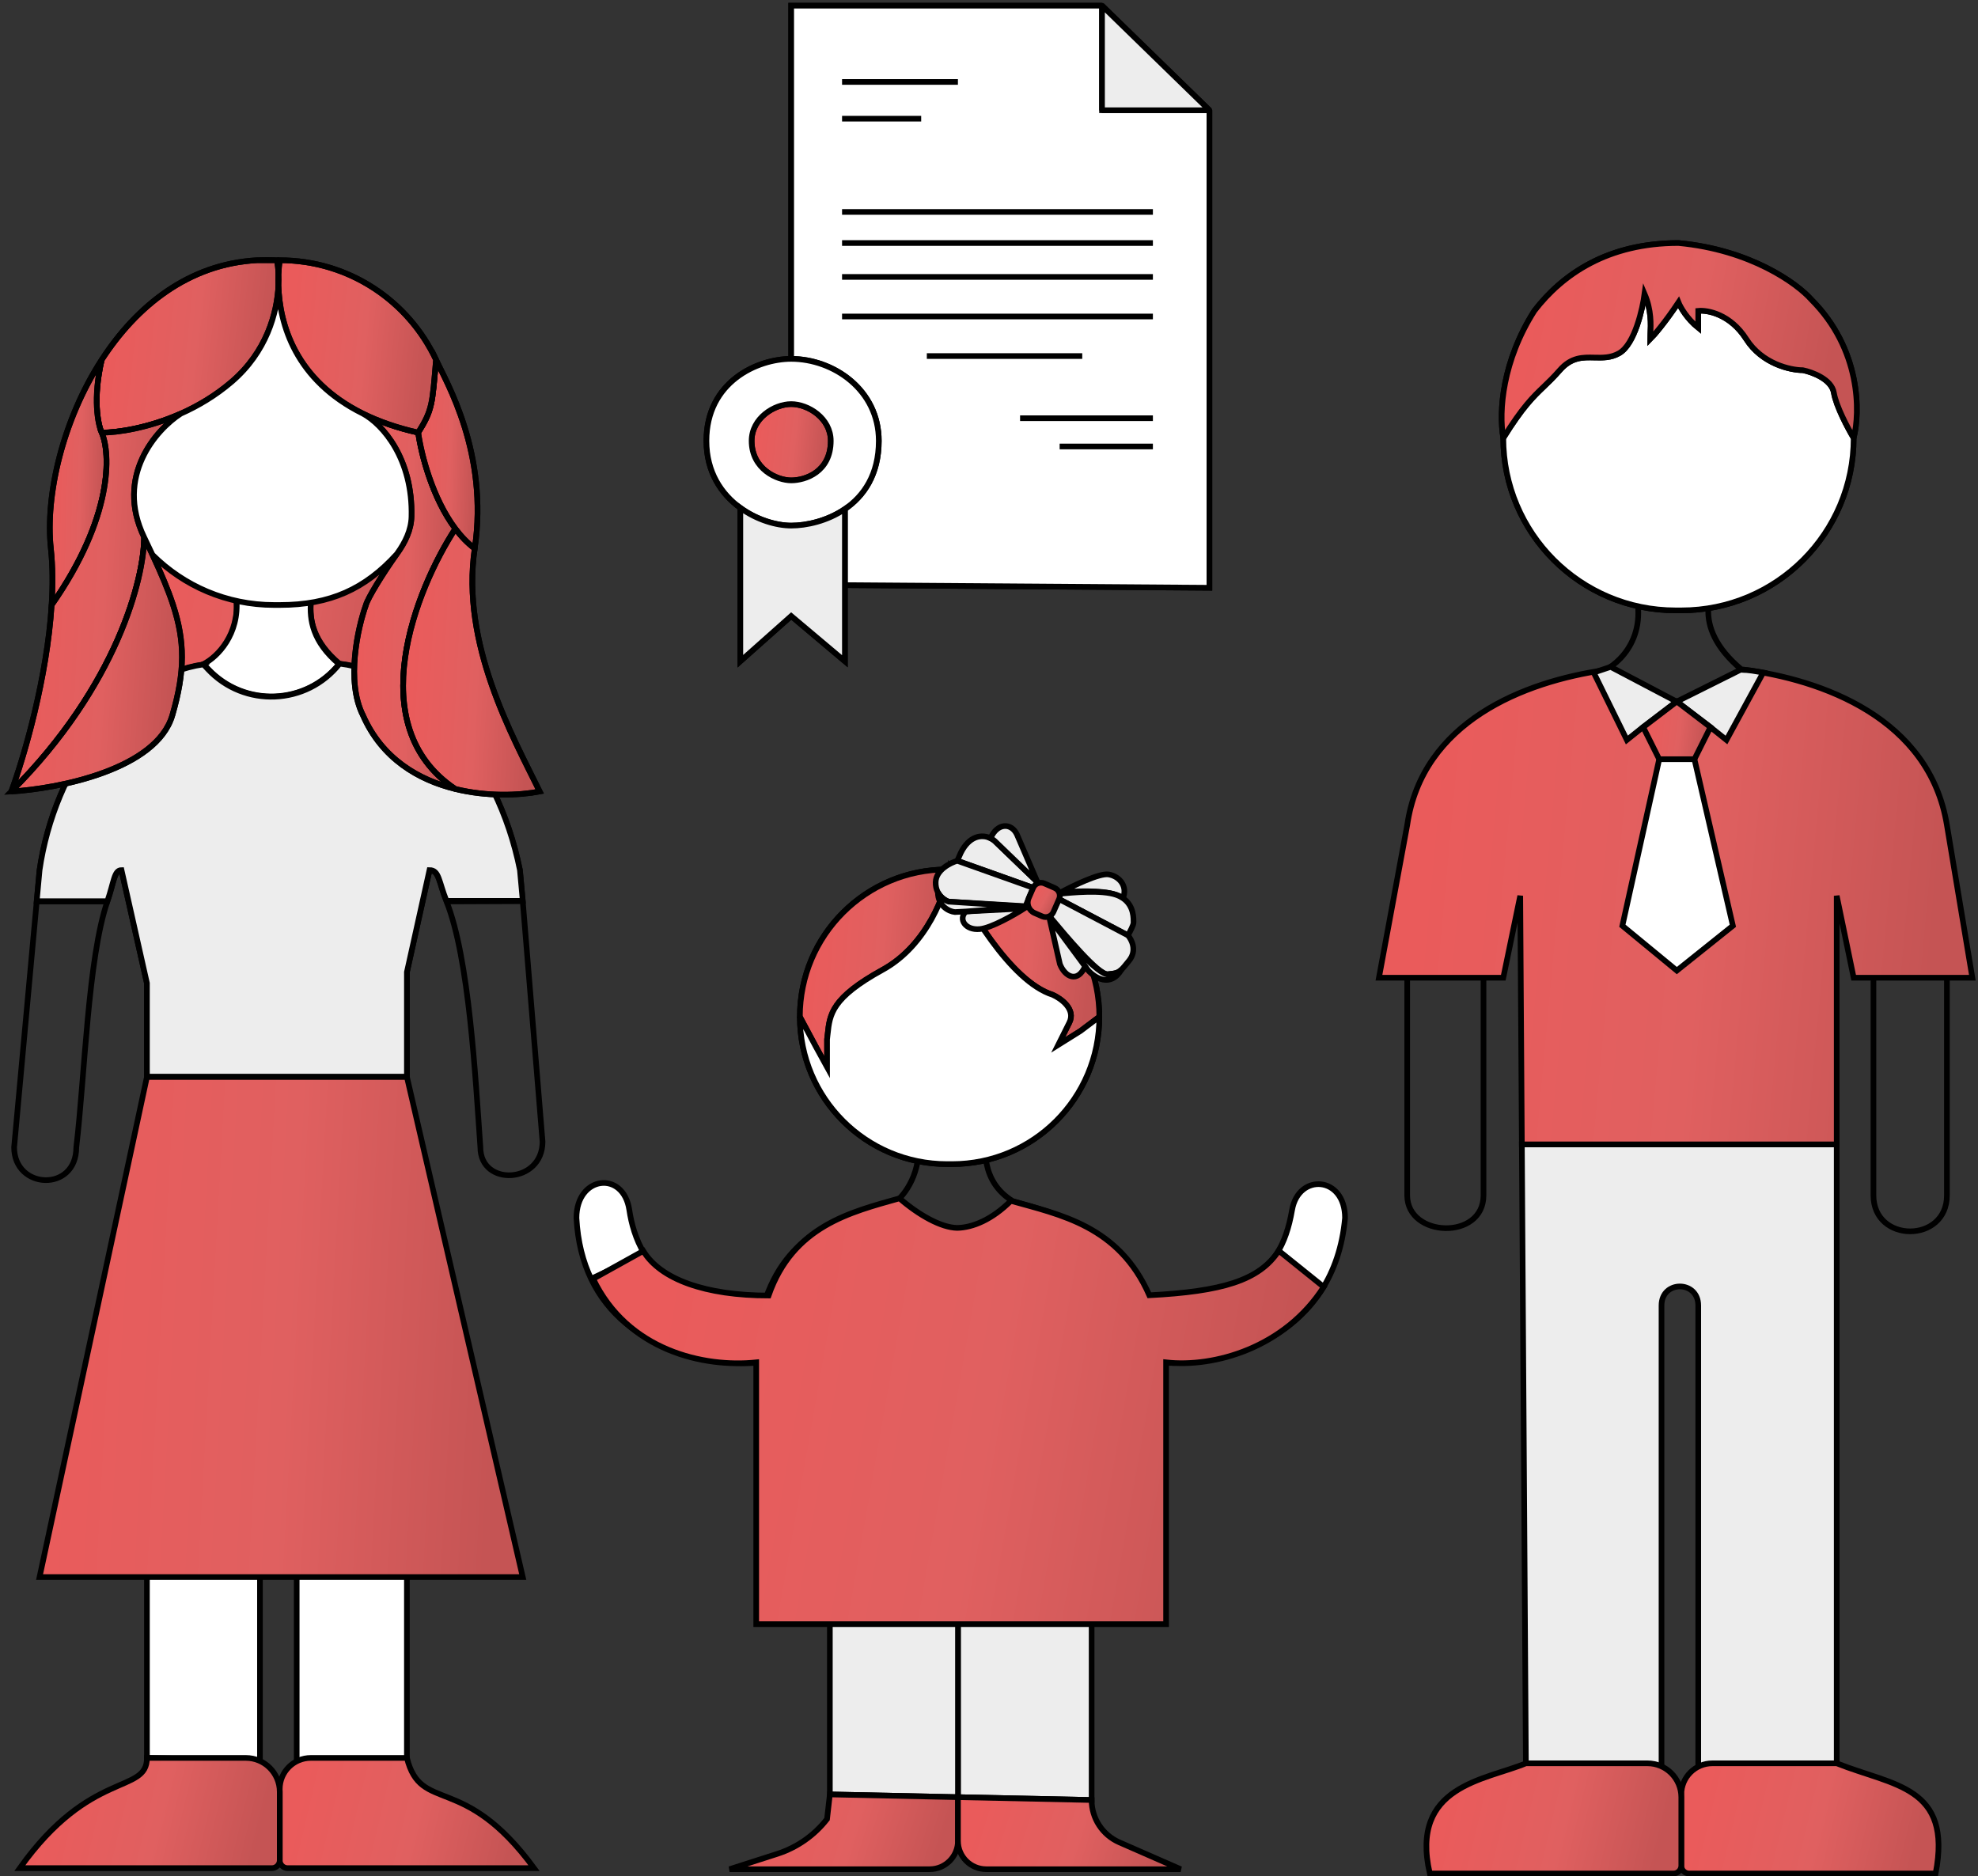 <?xml version="1.0" encoding="UTF-8"?> <svg xmlns="http://www.w3.org/2000/svg" width="350" height="332" viewBox="0 0 350 332" fill="none"><rect x="0" y="0" width="350" height="332" fill="#333333" stroke="none"/> <path d="M140 63.5C134 63.499 125 67.569 125 78C125 83.567 127.671 87.448 131 89.865M140 63.5C147.5 63.501 155.5 69 155.5 78C155.5 83.988 152.835 87.791 149.5 90.069M140 63.5V1H195M195 1V19.5H214M195 1L214 19.5M214 19.5V104L149.5 103.535M149.5 90.069C146.375 92.204 142.661 93 140 93C137.416 93 133.95 92.007 131 89.865M149.5 90.069V103.535M131 89.865V117L140 109L149.5 117V103.535M140 71.5C137 71.5 133 74 133 78C133 83 137.5 85 140 85C142.5 85 147 83.5 147 78C147 74 143 71.5 140 71.5Z" stroke="black"></path> <path d="M140 63.5C147.5 63.501 155.5 69 155.5 78C155.5 83.988 152.835 87.791 149.5 90.069V103.535L214 104V19.5H195V1H140V63.5Z" fill="white"></path> <path d="M140 63.5H139.5V64L140 64L140 63.5ZM149.5 90.069L149.218 89.656L149 89.805V90.069H149.5ZM149.5 103.535H149V104.031L149.496 104.035L149.5 103.535ZM214 104L213.996 104.5L214.5 104.504V104H214ZM214 19.5H214.5C214.5 19.224 214.276 19 214 19V19.5ZM195 19.5H194.5V20H195V19.5ZM195 1H195.5C195.5 0.724 195.276 0.5 195 0.5V1ZM140 1V0.5H139.5V1H140ZM156 78C156 68.651 147.697 63.001 140 63L140 64C147.303 64.001 155 69.349 155 78H156ZM149.782 90.482C153.245 88.117 156 84.164 156 78H155C155 83.813 152.425 87.465 149.218 89.656L149.782 90.482ZM149 90.069V103.535H150V90.069H149ZM214.004 103.5L149.504 103.035L149.496 104.035L213.996 104.5L214.004 103.5ZM213.5 19.5V104H214.5V19.5H213.5ZM195 20H214V19H195V20ZM194.5 1V19.5H195.5V1H194.5ZM140 1.5H195V0.5H140V1.5ZM140.5 63.5V1H139.5V63.5H140.5Z" fill="black"></path> <path d="M195 1V19.5H214L195 1Z" fill="#EDEDED" stroke="black" stroke-linejoin="bevel"></path> <path d="M140 71.5C137 71.5 133 74 133 78C133 83 137.5 85 140 85C142.5 85 147 83.5 147 78C147 74 143 71.5 140 71.5Z" fill="url(#paint0_linear)" stroke="black"></path> <path d="M140 63.5C134 63.499 125 67.569 125 78C125 83.567 127.671 87.448 131 89.865C133.95 92.007 137.416 93 140 93C142.661 93 146.375 92.204 149.5 90.069C152.835 87.791 155.5 83.988 155.5 78C155.5 69 147.5 63.501 140 63.5ZM133 78C133 74 137 71.5 140 71.5C143 71.5 147 74 147 78C147 83.5 142.5 85 140 85C137.5 85 133 83 133 78Z" fill="white" stroke="black"></path> <path d="M149.5 90.07C146.375 92.204 142.661 93 140 93C137.416 93 133.95 92.007 131 89.865V117L140 109L149.5 117V103.535V90.07Z" fill="#EDEDED" stroke="black"></path> <path d="M149 14.5H169.5" stroke="black"></path> <path d="M149 21H163" stroke="black"></path> <path d="M149 37.5H204" stroke="black"></path> <path d="M149 43H204" stroke="black"></path> <path d="M149 49H204" stroke="black"></path> <path d="M149 56H204" stroke="black"></path> <path d="M164 63H191.5M180.5 74H204M187.5 79H204" stroke="black"></path> <rect x="22" y="95" width="55" height="34" fill="url(#paint1_linear)"></rect> <path d="M52.499 311.548H72V278.548H26V311.048L45.999 311.548V278.547C45.999 274.047 52.499 274.047 52.499 278.547V311.548Z" fill="white" stroke="black"></path> <path d="M72 190.548H26L7 279.048H92.5L72 190.548Z" fill="url(#paint2_linear)"></path> <path d="M26 190.548H72V172.048L76 154C77.724 154 77.633 156.099 79 159.5L92.5 159.444L92 154C88 134 74.488 119.259 60.096 117.469V117.469C54.262 124.871 43.203 125.33 36.776 118.437L36 117.605C21.664 119.651 9.659 135.683 7 154L6.495 159.5H19C20.172 156.099 20.182 154 21.5 154L26 174V190.548Z" fill="url(#paint3_linear)"></path> <path d="M36.776 118.437C43.203 125.33 54.262 124.871 60.096 117.469V117.469C55.376 113.505 54.765 109.679 55 106.548C49.5 107.548 43.757 106.934 41.841 106.378C42.363 112.562 38.555 116.313 36 117.605L36.776 118.437Z" fill="url(#paint4_linear)"></path> <path d="M7 154L6.505 153.928L6.503 153.941L6.502 153.954L7 154ZM2.5 203L2.002 202.954L2 202.977V203H2.5ZM13.5 203L13.004 202.94L13 202.97V203H13.5ZM21.5 154L21.988 153.89L21.9 153.5H21.5V154ZM76 154V153.5H75.599L75.512 153.892L76 154ZM85 203H85.5V202.982L85.499 202.964L85 203ZM96 202H96.5V201.979L96.498 201.959L96 202ZM92 154L92.498 153.954L92.496 153.928L92.49 153.902L92 154ZM60.096 117.469L59.775 117.852L59.888 117.947L60.035 117.965L60.096 117.469ZM41.841 106.378L41.981 105.898L41.282 105.695L41.343 106.42L41.841 106.378ZM55 106.548L55.499 106.585C55.51 106.431 55.45 106.28 55.334 106.176C55.219 106.073 55.063 106.028 54.911 106.056L55 106.548ZM7 279.048L6.511 278.943L6.381 279.548H7V279.048ZM92.5 279.048V279.548H93.129L92.987 278.935L92.5 279.048ZM72 172.048L71.512 171.939L71.5 171.993V172.048H72ZM26 174H26.5V173.944L26.488 173.89L26 174ZM6.495 159.5L5.997 159.454L6.495 159.5ZM79 159.5L78.536 159.686L78.536 159.686L79 159.5ZM92.5 159.444L92.998 159.403L92.998 159.399L92.5 159.444ZM2 203C2 207.057 5.004 209.245 7.989 209.312C9.478 209.346 10.984 208.856 12.122 207.795C13.267 206.729 14 205.122 14 203H13C13 204.878 12.358 206.209 11.44 207.064C10.516 207.926 9.272 208.341 8.011 208.313C5.496 208.255 3 206.443 3 203H2ZM26 191.048H72V190.048H26V191.048ZM95.5 202C95.5 205.44 93.004 207.266 90.466 207.439C89.194 207.525 87.948 207.191 87.03 206.46C86.124 205.74 85.5 204.606 85.5 203H84.5C84.5 204.894 85.251 206.323 86.407 207.243C87.552 208.153 89.056 208.537 90.534 208.436C93.496 208.234 96.5 206.06 96.5 202H95.5ZM92.49 153.902C88.465 133.774 74.837 118.799 60.158 116.973L60.035 117.965C74.138 119.72 87.535 134.226 91.51 154.098L92.49 153.902ZM36.936 116.973C36.603 117.016 36.267 117.061 35.929 117.11L36.071 118.1C36.404 118.052 36.735 118.007 37.064 117.965L36.936 116.973ZM35.929 117.11C28.598 118.156 21.907 122.77 16.727 129.393C11.545 136.019 7.846 144.688 6.505 153.928L7.495 154.072C8.812 144.995 12.446 136.49 17.515 130.009C22.587 123.525 29.066 119.1 36.071 118.1L35.929 117.11ZM37.142 118.096L36.366 117.264L35.634 117.946L36.41 118.778L37.142 118.096ZM36.226 118.051C38.915 116.691 42.882 112.771 42.339 106.336L41.343 106.42C41.843 112.353 38.195 115.934 35.774 117.158L36.226 118.051ZM54.501 106.51C54.38 108.125 54.476 109.944 55.224 111.877C55.972 113.81 57.36 115.824 59.775 117.852L60.418 117.086C58.112 115.15 56.835 113.269 56.156 111.516C55.477 109.762 55.385 108.102 55.499 106.585L54.501 106.51ZM41.702 106.858C43.698 107.438 49.52 108.052 55.089 107.04L54.911 106.056C49.48 107.043 43.816 106.431 41.981 105.898L41.702 106.858ZM7 279.548H92.5V278.548H7V279.548ZM25.511 190.443L6.511 278.943L7.489 279.153L26.489 190.653L25.511 190.443ZM71.513 190.661L92.013 279.161L92.987 278.935L72.487 190.435L71.513 190.661ZM75.512 153.892L71.512 171.939L72.488 172.156L76.488 154.108L75.512 153.892ZM71.5 172.048V190.548H72.5V172.048H71.5ZM21.012 154.11L25.512 174.11L26.488 173.89L21.988 153.89L21.012 154.11ZM25.5 174V190.548H26.5V174H25.5ZM6.502 153.954L5.997 159.454L6.993 159.546L7.498 154.046L6.502 153.954ZM5.997 159.454L2.002 202.954L2.998 203.046L6.993 159.546L5.997 159.454ZM13.996 203.06C14.747 196.829 15.263 188.42 16.017 180.382C16.774 172.307 17.77 164.604 19.473 159.663L18.527 159.337C16.78 164.409 15.777 172.23 15.021 180.289C14.262 188.384 13.753 196.719 13.004 202.94L13.996 203.06ZM19.473 159.663C19.771 158.798 19.994 158.018 20.181 157.339C20.371 156.653 20.518 156.091 20.67 155.632C20.824 155.166 20.962 154.872 21.105 154.698C21.224 154.553 21.334 154.5 21.5 154.5V153.5C21.007 153.5 20.622 153.71 20.331 154.064C20.065 154.39 19.88 154.834 19.72 155.318C19.558 155.808 19.401 156.409 19.218 157.073C19.032 157.744 18.815 158.502 18.527 159.337L19.473 159.663ZM6.495 160H19V159H6.495V160ZM85.499 202.964C85.064 196.877 84.569 188.49 83.68 180.378C82.791 172.281 81.504 164.391 79.464 159.314L78.536 159.686C80.52 164.622 81.797 172.386 82.686 180.487C83.572 188.574 84.065 196.931 84.501 203.036L85.499 202.964ZM79.464 159.314C79.13 158.482 78.884 157.727 78.674 157.057C78.468 156.396 78.29 155.79 78.101 155.296C77.912 154.804 77.688 154.352 77.354 154.024C76.996 153.674 76.549 153.5 76 153.5V154.5C76.313 154.5 76.501 154.589 76.654 154.738C76.83 154.911 76.992 155.196 77.167 155.654C77.341 156.109 77.505 156.666 77.72 157.355C77.932 158.035 78.187 158.818 78.536 159.686L79.464 159.314ZM91.502 154.046L92.002 159.49L92.998 159.399L92.498 153.954L91.502 154.046ZM92.002 159.485L95.502 202.041L96.498 201.959L92.998 159.403L92.002 159.485ZM79.002 160L92.502 159.944L92.498 158.944L78.998 159L79.002 160ZM59.703 117.16C54.059 124.321 43.359 124.765 37.142 118.096L36.41 118.778C43.046 125.895 54.465 125.421 60.489 117.779L59.703 117.16Z" fill="black"></path> <path d="M36.908 118.455C43.31 125.187 54.176 124.737 60 117.5V117.5C55.28 113.536 54.765 109.631 55 106.5C49.5 107.5 43.757 106.557 41.841 106C42.363 112.184 38.555 116.208 36 117.5L36.908 118.455Z" fill="white"></path> <path d="M36 117.5L35.774 117.054L35.174 117.357L35.638 117.845L36 117.5ZM41.841 106L41.981 105.52L41.282 105.317L41.343 106.042L41.841 106ZM55 106.5L55.499 106.537C55.51 106.383 55.45 106.232 55.334 106.128C55.219 106.025 55.063 105.98 54.911 106.008L55 106.5ZM36.936 116.595C36.66 116.631 36.407 116.776 36.262 116.855C36.073 116.958 35.99 116.996 35.929 117.005L36.071 117.995C36.346 117.956 36.596 117.811 36.741 117.733C36.93 117.63 37.009 117.594 37.064 117.587L36.936 116.595ZM37.271 118.111L36.362 117.155L35.638 117.845L36.546 118.8L37.271 118.111ZM36.226 117.946C38.928 116.58 42.881 112.381 42.339 105.958L41.343 106.042C41.844 111.987 38.182 115.836 35.774 117.054L36.226 117.946ZM54.501 106.463C54.381 108.072 54.451 109.909 55.173 111.861C55.896 113.816 57.261 115.852 59.678 117.883L60.322 117.117C58.019 115.183 56.766 113.286 56.111 111.514C55.455 109.74 55.384 108.059 55.499 106.537L54.501 106.463ZM41.702 106.48C43.675 107.053 49.497 108.009 55.089 106.992L54.911 106.008C49.503 106.991 43.839 106.06 41.981 105.52L41.702 106.48ZM59.611 117.187C53.976 124.188 43.464 124.623 37.271 118.111L36.546 118.8C43.156 125.751 54.376 125.286 60.389 117.813L59.611 117.187Z" fill="black"></path> <path d="M26 190.5H72V172L76 153.952C77.724 153.952 77.634 155.996 79 159.397H92.5L92 153.952C88 133.952 74.488 119.211 60.096 117.421V117.421C54.263 124.823 43.203 125.282 36.776 118.389L36 117.557C21.665 119.604 9.659 135.636 7 153.952L6.495 159.452H19C20.172 156.052 20.182 153.952 21.5 153.952L26 173.952V190.5Z" fill="#EDEDED" stroke="black"></path> <path d="M49.279 48.557C49.24 47.585 49.137 46.735 49 46.048H45.454C33.38 46.71 24.167 54.136 18 63.658C16.4 70.546 17.333 75.121 18 76.548C20.741 76.548 26.196 75.769 32 73.184C35.016 71.841 38.127 70.01 41 67.548C47.153 62.273 49.031 55.425 49.268 50.501C49.248 49.82 49.254 49.17 49.279 48.557Z" fill="url(#paint5_linear)" stroke="black"></path> <path d="M18 63.658C11.074 74.35 7.987 87.684 9 97.048C9.34 100.199 9.354 103.587 9.137 107.048C20.047 91.448 19.591 80.215 18 76.548C17.333 75.121 16.399 70.547 18 63.658Z" fill="url(#paint6_linear)" stroke="black"></path> <path d="M32 73.185C26.197 75.769 20.742 76.548 18 76.548C19.592 80.215 20.047 91.448 9.137 107.048C8.333 119.841 4.361 133.62 2 140.048C20.8 121.248 25.5 102.215 25.5 95.048C20.3 84.248 27.667 75.972 32 73.185Z" fill="url(#paint7_linear)" stroke="black"></path> <path d="M2 140.048C10.333 139.548 27.7 136.148 30.5 126.548C32.775 118.749 32.726 113.484 30.629 107.048C29.758 104.375 28.534 101.5 26.976 98.157C26.513 97.165 26.021 96.13 25.5 95.048C25.5 102.215 20.8 121.248 2 140.048Z" fill="url(#paint8_linear)" stroke="black"></path> <path d="M74 76.548C70.2 75.695 66.965 74.545 64.216 73.185C67.735 75.085 73.041 81.174 72.815 91.334C72.761 93.768 71.65 96.023 70.231 98.003C70.221 98.018 70.21 98.033 70.199 98.048C67.711 101.527 65.072 105.842 64.75 107.048C63.311 111.048 61.188 120.548 64.216 126.548C67.585 134.256 74.074 138.01 80.575 139.604C63.834 128.449 73.6 104.252 80.575 93.548C76.52 88.153 74.534 80.418 74 76.548Z" fill="url(#paint9_linear)" stroke="black"></path> <path d="M95.5 140.048C90.666 130.215 81.508 113.864 84 97.048C82.723 96.091 81.585 94.892 80.574 93.548C73.599 104.252 63.834 128.449 80.574 139.604C86.219 140.989 91.872 140.745 95.5 140.048Z" fill="url(#paint10_linear)" stroke="black"></path> <path d="M77.15 63.658C76.5 71.548 76.5 72.548 74 76.548C74.534 80.417 76.52 88.153 80.575 93.548C81.585 94.892 82.724 96.091 84 97.048C86.491 80.232 78.967 67.548 77.15 63.658Z" fill="url(#paint11_linear)" stroke="black"></path> <path d="M77.15 63.658C72.293 53.256 61.738 46.048 49.5 46.048C49.398 46.781 49.316 47.626 49.279 48.557C49.303 49.161 49.302 49.812 49.269 50.501C49.469 57.337 52.244 67.26 64.216 73.184C66.965 74.545 70.2 75.695 74 76.548C76.5 72.548 76.5 71.548 77.15 63.658Z" fill="url(#paint12_linear)" stroke="black"></path> <path d="M41 67.548C38.127 70.01 35.017 71.841 32 73.184C27.667 75.972 20.3 84.248 25.5 95.048C26.021 96.13 26.513 97.165 26.976 98.158C32.492 103.652 40.099 107.048 48.5 107.048H49H49.5C58.452 107.048 64.619 104.191 70.199 98.048C70.237 97.995 70.275 97.942 70.313 97.889V97.889C71.681 95.986 72.748 93.818 72.812 91.475C73.09 81.23 67.751 75.093 64.216 73.184C52.244 67.26 49.469 57.338 49.269 50.501C49.032 55.425 47.153 62.274 41 67.548Z" fill="white"></path> <path d="M18 76.548C20.742 76.548 26.197 75.769 32 73.184M18 76.548C17.333 75.122 16.4 70.547 18 63.658M18 76.548C19.592 80.215 20.047 91.448 9.137 107.048M49 46.048H49.5M49 46.048C47.792 45.983 46.61 45.985 45.454 46.048M49 46.048H45.454M49 46.048C49.138 46.735 49.24 47.585 49.279 48.557M32 73.184C35.017 71.841 38.127 70.01 41 67.548C47.153 62.274 49.032 55.425 49.269 50.501M32 73.184C27.667 75.972 20.3 84.248 25.5 95.048M25.5 95.048C26.021 96.13 26.513 97.165 26.976 98.158M25.5 95.048C25.5 102.215 20.8 121.248 2 140.048M2 140.048C10.333 139.548 27.7 136.148 30.5 126.548C32.775 118.749 32.726 113.484 30.629 107.048C29.758 104.375 28.534 101.5 26.976 98.158M2 140.048C4.361 133.62 8.333 119.841 9.137 107.048M26.976 98.158C32.492 103.652 40.099 107.048 48.5 107.048H49H49.5C58.452 107.048 64.619 104.191 70.199 98.048M49.5 46.048C61.738 46.048 72.293 53.256 77.15 63.658M49.5 46.048C49.398 46.781 49.316 47.626 49.279 48.557M45.454 46.048C33.38 46.71 24.168 54.137 18 63.658M18 63.658C11.074 74.351 7.988 87.685 9 97.048C9.341 100.199 9.355 103.587 9.137 107.048M74 76.548C76.5 72.548 76.5 71.548 77.15 63.658M74 76.548C70.2 75.695 66.965 74.545 64.216 73.184M74 76.548C74.534 80.417 76.52 88.153 80.575 93.548M77.15 63.658C78.967 67.548 86.491 80.232 84 97.048M64.216 73.184C67.751 75.093 73.09 81.23 72.812 91.475C72.748 93.818 71.681 95.986 70.313 97.889V97.889M64.216 73.184C52.244 67.26 49.469 57.338 49.269 50.501M70.199 98.048C67.711 101.527 65.072 105.842 64.75 107.048M70.199 98.048C70.237 97.995 70.275 97.942 70.313 97.889M84 97.048C81.509 113.864 90.667 130.215 95.5 140.048C91.872 140.745 86.219 140.989 80.575 139.604M84 97.048C82.724 96.091 81.585 94.892 80.575 93.548M64.75 107.048C63.31 111.048 61.188 120.548 64.216 126.548C67.585 134.256 74.074 138.01 80.575 139.604M64.75 107.048C65.077 105.823 67.792 101.394 70.313 97.889M80.575 93.548C73.6 104.252 63.834 128.449 80.575 139.604M49.279 48.557C49.254 49.17 49.249 49.82 49.269 50.501M49.279 48.557C49.303 49.161 49.302 49.812 49.269 50.501" stroke="black"></path> <path d="M94.5 330.548C82 313.5 74.5 321 72 311.048H55V311.048C51.962 311.048 49.5 313.51 49.5 316.548V329.155C49.5 329.924 50.124 330.548 50.893 330.548H94.5Z" fill="url(#paint13_linear)" stroke="black"></path> <path d="M26 311.048C26 317.5 16 313 3.5 330.548H48.107C48.877 330.548 49.5 329.924 49.5 329.155V317.048C49.5 313.734 46.814 311.048 43.5 311.048V311.048H26Z" fill="url(#paint14_linear)" stroke="black"></path> <path d="M134.029 241.131V286.957H146.84H169.507H193.159H205.971V241.131C213.475 241.506 226.981 239.024 233.866 228.245C236.023 224.869 237.53 220.679 238 215.508C238 208.042 229.767 207.55 228.63 214.085C228.08 217.251 227.229 219.795 225.9 221.839C222.472 227.112 215.861 229.052 203.007 229.723C197.592 217.402 187.861 214.976 179.204 212.524C175.906 215.831 171.74 217.757 169.007 217.802C166.185 217.757 162.109 215.508 158.659 212.524C149.987 214.976 139.805 217.402 135.5 229.723C123.174 231.027 117.053 226.856 114.015 221.839C112.459 219.269 111.712 216.477 111.355 214.085C110.299 207.022 102 208.042 102 215.508C102.225 219.716 103.159 223.275 104.592 226.274C110.679 239.01 125.787 241.663 134.029 241.131Z" fill="white"></path> <path d="M158.659 212.524C162.109 215.508 166.185 217.757 169.007 217.802C171.74 217.757 175.906 215.831 179.204 212.524M158.659 212.524C149.987 214.976 139.805 217.402 135.5 229.723C123.174 231.027 117.053 226.856 114.015 221.839M158.659 212.524C160.466 210.998 163.685 206.37 162.109 200.063H174.92C173.998 202.785 173.564 209.089 179.204 212.524M179.204 212.524C187.861 214.976 197.592 217.402 203.007 229.723C215.861 229.052 222.472 227.112 225.9 221.839M114.015 221.839C112.459 219.269 111.712 216.477 111.355 214.085C110.299 207.022 102 208.042 102 215.508C102.225 219.716 103.159 223.275 104.592 226.274M114.015 221.839L104.592 226.274M104.592 226.274C110.679 239.01 125.787 241.663 134.029 241.131V286.957H146.84H169.507H193.159H205.971V241.131C213.475 241.506 226.981 239.024 233.866 228.245M225.9 221.839C227.229 219.795 228.08 217.251 228.63 214.085C229.767 207.55 238 208.042 238 215.508C237.53 220.679 236.023 224.869 233.866 228.245M225.9 221.839L233.866 228.245" stroke="black"></path> <path d="M169.507 286.956V317.988L193.159 318.492V286.956H169.507Z" fill="#EDEDED" stroke="black"></path> <path d="M169.507 286.956H146.841V317.506L169.507 317.988V286.956Z" fill="#EDEDED" stroke="black"></path> <path d="M146.841 330.737H164.507C167.269 330.737 169.507 328.498 169.507 325.737V317.989L146.841 317.506L146.341 321.867V321.867C144.094 324.756 141.028 326.901 137.543 328.021L129.095 330.737H146.841Z" fill="url(#paint15_linear)" stroke="black"></path> <path d="M169.507 325.737C169.507 328.498 171.745 330.737 174.507 330.737H180.341H193.159H208.92L198.056 325.982C195.081 324.68 193.159 321.74 193.159 318.493V318.493L169.507 317.99V325.737Z" fill="url(#paint16_linear)" stroke="black"></path> <path d="M133.809 287.376V241.058C124.575 242.016 111.044 239.011 104.957 226.275L113.827 221.348C116.864 226.365 124.848 229.232 136 229.232C140.306 216.91 150.488 214.485 159.16 212.032C162.609 215.016 166.549 217.219 169.372 217.264C172.105 217.219 175.572 215.785 178.87 212.478C187.527 214.931 197.957 216.863 203.372 229.185C216.226 228.514 222.837 226.574 226.265 221.301L234.231 227.707C227.345 238.486 214.841 242.016 206.335 241.058V287.376H193.652H169.508H146.841H133.809Z" fill="url(#paint17_linear)" stroke="black"></path> <path d="M141.533 179.908V179.908C141.533 165.511 153.204 153.84 167.601 153.84V153.84M141.533 179.908V179.908C141.533 194.306 153.204 205.977 167.601 205.977V205.977M141.533 179.908C143.595 183.812 145.602 187.48 146.347 188.826V183.898C146.387 183.582 146.42 183.272 146.453 182.966C146.827 179.466 147.138 176.565 156.202 171.579C164.086 167.243 167.372 157.947 168.029 153.84M141.533 179.908C141.533 194.306 153.204 205.977 167.601 205.977M141.533 179.908C141.533 165.511 153.204 153.84 167.601 153.84M168.029 153.84C170.985 160.246 178.77 173.649 186.26 176.014C187.738 176.671 190.399 178.576 189.217 180.942M168.029 153.84H167.601M168.029 153.84H168.456M189.217 180.942C188.034 183.307 187.41 184.555 187.246 184.884M189.217 180.942L187.246 184.884M187.246 184.884L191.188 182.42L194.524 179.908M194.524 179.908V179.908C194.524 194.306 182.853 205.977 168.456 205.977V205.977M194.524 179.908V179.908C194.524 165.511 182.853 153.84 168.456 153.84V153.84M194.524 179.908C194.524 165.511 182.853 153.84 168.456 153.84M194.524 179.908C194.524 194.306 182.853 205.977 168.456 205.977M167.601 205.977H168.029H168.456" stroke="black"></path> <path d="M168.028 153.84C170.985 160.246 178.77 173.648 186.26 176.014C187.738 176.671 190.399 178.576 189.216 180.941L187.245 184.883L191.187 182.419L194.524 179.908C194.524 165.511 182.853 153.84 168.456 153.84H168.028Z" fill="url(#paint18_linear)" stroke="black"></path> <path d="M156.202 171.579C164.086 167.243 167.372 157.947 168.029 153.84H167.601C153.204 153.84 141.533 165.511 141.533 179.908C143.595 183.812 145.602 187.48 146.347 188.826V183.898C146.387 183.582 146.42 183.272 146.453 182.966C146.827 179.466 147.138 176.565 156.202 171.579Z" fill="url(#paint19_linear)" stroke="black"></path> <path d="M168.029 153.84C167.372 157.947 164.086 167.243 156.202 171.579C147.138 176.565 146.827 179.466 146.453 182.966C146.42 183.272 146.387 183.582 146.347 183.898V188.826C145.602 187.48 143.595 183.812 141.533 179.908C141.533 194.306 153.204 205.977 167.601 205.977H168.029H168.456C182.853 205.977 194.524 194.306 194.524 179.908L191.188 182.42L187.246 184.884L189.217 180.942C190.399 178.576 187.738 176.671 186.26 176.014C178.77 173.649 170.985 160.246 168.029 153.84Z" fill="white" stroke="black"></path> <path d="M183.584 156.099L176.262 149.045C176.006 148.762 175.667 148.507 175.273 148.318C173.788 147.602 171.525 147.815 169.99 150.934L169.39 152.306L182.825 157.087L183.584 156.099Z" fill="#EDEDED" stroke="black"></path> <path d="M173.367 164.393C175.413 164.197 179.458 161.88 181.225 160.746L170.915 161.279C169.513 162.618 170.809 164.637 173.367 164.393Z" fill="#EDEDED" stroke="black"></path> <path d="M181.456 160.343L182.824 157.088L169.389 152.306C168.142 152.668 165.629 153.931 165.561 156.08C165.54 156.752 165.679 157.316 165.905 157.782C165.922 157.818 165.94 157.853 165.958 157.888C166.465 158.847 167.335 159.367 167.863 159.537L181.456 160.343Z" fill="#EDEDED" stroke="black"></path> <path d="M181.683 160.444L167.862 159.537C167.334 159.367 166.463 158.847 165.957 157.888C165.955 160.284 167.9 161.279 168.964 161.381L170.914 161.28L181.683 160.444Z" fill="#EDEDED" stroke="black"></path> <path d="M176.262 149.045L183.584 156.098L179.932 147.628C178.931 145.556 176.473 145.571 175.273 148.318C175.667 148.507 176.006 148.762 176.262 149.045Z" fill="#EDEDED" stroke="black"></path> <path d="M187.699 157.897C189.776 157.715 194.888 157.403 197.529 158.339C197.98 158.499 198.365 158.696 198.692 158.918C199.556 156.941 198.197 155.065 196.168 154.723C194.544 154.449 189.746 156.786 187.699 157.897Z" fill="#EDEDED" stroke="black"></path> <path d="M197.531 158.34C194.89 157.404 189.678 157.945 187.601 158.127L187.4 159.088L199.577 165.498C199.92 164.922 200.599 163.658 200.576 163.212C200.551 162.731 200.76 160.322 198.694 158.919C198.366 158.697 197.982 158.5 197.531 158.34Z" fill="#EDEDED" stroke="black"></path> <path d="M187.397 159.086L185.8 162.242C188.54 165.527 194.419 172.558 196.019 172.386C197.339 172.244 197.788 172.195 198.453 171.543C198.796 171.207 199.197 170.709 199.805 169.955C201.233 168.182 200.246 166.244 199.574 165.497L187.397 159.086Z" fill="#EDEDED" stroke="black"></path> <path d="M196.022 172.385C194.422 172.557 188.541 166.029 185.801 162.744L192.004 170.985L192.52 171.672C193.682 172.996 196.495 174.825 198.456 171.542C197.791 172.194 197.341 172.243 196.022 172.385Z" fill="#EDEDED" stroke="black"></path> <path d="M185.701 162.471L187.546 170.589C188.447 172.889 190.698 173.97 192.002 170.987L185.701 162.471Z" fill="#EDEDED" stroke="black"></path> <path d="M186.624 157.114L184.795 156.315C184.037 155.984 183.154 156.33 182.823 157.087V157.087L182.025 158.914C181.583 159.926 182.045 161.105 183.057 161.547L184.426 162.145V162.145C185.184 162.476 186.066 162.13 186.397 161.373L187.397 159.086V159.086C187.728 158.328 187.382 157.445 186.624 157.114V157.114Z" fill="url(#paint20_linear)" stroke="black"></path> <path d="M269 158.5L269.287 202.5H325V158.5L328 173H331.5H344.5H349L344.5 146C341.417 127.114 322.488 120.211 308.096 118.421V118.421C302.262 125.823 291.203 126.282 284.776 119.389L284 118.557C269.664 120.603 251.659 127.683 249 146L244 173H249H262.5H266L269 158.5Z" fill="url(#paint21_linear)"></path> <path d="M285 118.421C284.669 118.463 284.335 118.509 284 118.557M308.096 118.421C322.488 120.211 341.417 127.114 344.5 146L349 173H344.5M308.096 118.421C298.973 110.758 302.564 103.614 305.5 101H288C292.8 111 287.333 116.871 284 118.557M308.096 118.421V118.421C302.262 125.823 291.203 126.282 284.776 119.389L284 118.557M284 118.557C269.664 120.603 251.659 127.683 249 146L244 173H249M262.5 173V211.5C262.5 219.5 249 219 249 211.5V173M262.5 173H266L269 158.5L269.287 202.5H325V158.5L328 173H331.5M262.5 173H249M331.5 173V211.5C331.5 220 344.5 220 344.5 211.5V173M331.5 173H344.5" stroke="black"></path> <path d="M297 46.999C298 47.666 299.4 49.9 297 53.499M297 53.499C294.6 57.099 292.667 59.333 292 59.999C292 59.739 292.016 59.433 292.033 59.087C292.114 57.441 292.24 54.891 291 51.999C290.667 54.499 289.3 60.9 286.5 62.499C285.042 63.333 283.584 63.298 282.125 63.263C280.084 63.215 278.042 63.166 276 65.499C274.917 66.738 274.025 67.593 273.162 68.421C271.236 70.266 269.452 71.976 266 77.499M297 53.499C297.334 54.333 298.5 56.4 300.5 57.999M266 77.499V77.499C266 94.344 279.656 108 296.5 108V108M266 77.499C265.167 72.666 265.9 63.8 271.5 54.999C276.5 48.499 284.5 42.999 297 43C309.801 44.2 318 50.167 320.5 53C329.3 61.8 329.167 73 328 77.499M266 77.499C266 94.344 279.656 108 296.5 108M300.5 57.999C300.5 57.999 300.5 57.4 300.5 54.999M300.5 57.999C300.5 55.999 300.5 52.599 300.5 54.999M300.5 57.999V54.999M300.5 54.999C302.167 54.833 306.2 55.599 309 59.999C311.8 64.4 316.834 65.499 319 65.499C320.667 65.833 324.1 67.1 324.5 69.499C324.9 71.9 327 75.833 328 77.499M328 77.499V77.499C328 94.344 314.345 108 297.5 108V108M328 77.499C328 94.344 314.345 108 297.5 108M296.5 108H297H297.5" stroke="black"></path> <path fill-rule="evenodd" clip-rule="evenodd" d="M297 53.5C294.6 57.1 292.667 59.333 292 60C292 59.739 292.015 59.433 292.032 59.087C292.113 57.442 292.239 54.892 291 52C290.667 54.5 289.3 60.9 286.5 62.5C285.042 63.333 283.583 63.299 282.125 63.264C280.083 63.215 278.042 63.167 276 65.5C274.916 66.738 274.025 67.593 273.161 68.421C271.236 70.267 269.452 71.977 266 77.5C266 94.345 279.655 108 296.5 108H297H297.5C314.345 108 328 94.345 328 77.5C327 75.833 324.9 71.9 324.5 69.5C324.1 67.1 320.667 65.833 319 65.5C316.833 65.5 311.8 64.4 309 60C306.2 55.6 302.167 54.833 300.5 55V58C298.5 56.4 297.333 54.333 297 53.5Z" fill="white" stroke="black"></path> <path fill-rule="evenodd" clip-rule="evenodd" d="M292 59.999C292.667 59.333 294.6 57.099 297 53.499C297.334 54.333 298.5 56.4 300.5 57.999V54.999C302.167 54.833 306.2 55.599 309 59.999C311.8 64.4 316.834 65.499 319 65.499C320.667 65.833 324.1 67.1 324.5 69.499C324.9 71.9 327 75.833 328 77.499C329.167 73 329.3 61.8 320.5 53C318 50.167 309.801 44.2 297 43C284.5 42.999 276.5 48.499 271.5 54.999C265.9 63.8 265.167 72.666 266 77.499C269.452 71.976 271.236 70.266 273.162 68.421C274.025 67.593 274.917 66.738 276 65.499C278.042 63.166 280.084 63.215 282.125 63.263C283.584 63.298 285.042 63.333 286.5 62.499C289.3 60.9 290.667 54.499 291 51.999C292.24 54.891 292.114 57.441 292.033 59.087C292.016 59.433 292 59.739 292 59.999Z" fill="url(#paint22_linear)" stroke="black"></path> <path d="M300.5 312.5L325 312V202.5H269.287L270 312L294 312.5V231C294 226.5 300.5 226.5 300.5 231V312.5Z" fill="#EDEDED" stroke="black"></path> <path d="M342.5 331.5C345.5 316 335 316 325 312H303V312C299.962 312 297.5 314.462 297.5 317.5V330.107C297.5 330.876 298.124 331.5 298.893 331.5H342.5Z" fill="url(#paint23_linear)" stroke="black"></path> <path d="M270 312C262.833 315 249.4 315.9 253 331.5H296.107C296.876 331.5 297.5 330.876 297.5 330.107V318C297.5 314.686 294.814 312 291.5 312V312H270Z" fill="url(#paint24_linear)" stroke="black"></path> <path d="M296.651 124.132L290.701 128.666L287.867 130.933L282 119L285 118L296.651 124.132Z" fill="#EDEDED" stroke="black"></path> <path d="M302.658 128.666L296.707 124.132L308 118.5C309 118.628 308.5 118.372 312 119L305.491 130.933L302.658 128.666Z" fill="#EDEDED" stroke="black"></path> <path d="M296.708 171.737L306.625 163.803L299.824 134.333H293.591L287.923 159.959L287.073 163.803L296.708 171.737Z" fill="white" stroke="black"></path> <path d="M293.59 134.334H299.824L302.658 128.667L296.707 124.133L290.757 128.667L293.59 134.334Z" fill="url(#paint25_linear)" stroke="black"></path> <defs> <linearGradient id="paint0_linear" x1="134.322" y1="73.976" x2="146.485" y2="75.265" gradientUnits="userSpaceOnUse"> <stop stop-color="#EA5B5B"></stop> <stop offset="0.547" stop-color="#E06060"></stop> <stop offset="1" stop-color="#C55454"></stop> </linearGradient> <linearGradient id="paint1_linear" x1="27.194" y1="101.237" x2="74.228" y2="109.01" gradientUnits="userSpaceOnUse"> <stop stop-color="#EA5B5B"></stop> <stop offset="0.547" stop-color="#E06060"></stop> <stop offset="1" stop-color="#C55454"></stop> </linearGradient> <linearGradient id="paint2_linear" x1="11.329" y1="138.051" x2="93.222" y2="142.582" gradientUnits="userSpaceOnUse"> <stop stop-color="#EA5B5B"></stop> <stop offset="0.547" stop-color="#E06060"></stop> <stop offset="1" stop-color="#C55454"></stop> </linearGradient> <linearGradient id="paint3_linear" x1="11.329" y1="138.051" x2="93.222" y2="142.582" gradientUnits="userSpaceOnUse"> <stop stop-color="#EA5B5B"></stop> <stop offset="0.547" stop-color="#E06060"></stop> <stop offset="1" stop-color="#C55454"></stop> </linearGradient> <linearGradient id="paint4_linear" x1="11.329" y1="138.051" x2="93.222" y2="142.582" gradientUnits="userSpaceOnUse"> <stop stop-color="#EA5B5B"></stop> <stop offset="0.547" stop-color="#E06060"></stop> <stop offset="1" stop-color="#C55454"></stop> </linearGradient> <linearGradient id="paint5_linear" x1="20.153" y1="51.642" x2="48.085" y2="54.652" gradientUnits="userSpaceOnUse"> <stop stop-color="#EA5B5B"></stop> <stop offset="0.547" stop-color="#E06060"></stop> <stop offset="1" stop-color="#C55454"></stop> </linearGradient> <linearGradient id="paint6_linear" x1="9.759" y1="71.617" x2="18.573" y2="71.826" gradientUnits="userSpaceOnUse"> <stop stop-color="#EA5B5B"></stop> <stop offset="0.547" stop-color="#E06060"></stop> <stop offset="1" stop-color="#C55454"></stop> </linearGradient> <linearGradient id="paint7_linear" x1="4.833" y1="85.45" x2="31.134" y2="86.655" gradientUnits="userSpaceOnUse"> <stop stop-color="#EA5B5B"></stop> <stop offset="0.547" stop-color="#E06060"></stop> <stop offset="1" stop-color="#C55454"></stop> </linearGradient> <linearGradient id="paint8_linear" x1="4.852" y1="103.302" x2="31.263" y2="105.113" gradientUnits="userSpaceOnUse"> <stop stop-color="#EA5B5B"></stop> <stop offset="0.547" stop-color="#E06060"></stop> <stop offset="1" stop-color="#C55454"></stop> </linearGradient> <linearGradient id="paint9_linear" x1="64.365" y1="85.368" x2="80.079" y2="85.801" gradientUnits="userSpaceOnUse"> <stop stop-color="#EA5B5B"></stop> <stop offset="0.547" stop-color="#E06060"></stop> <stop offset="1" stop-color="#C55454"></stop> </linearGradient> <linearGradient id="paint10_linear" x1="73.613" y1="102.18" x2="94.788" y2="103.291" gradientUnits="userSpaceOnUse"> <stop stop-color="#EA5B5B"></stop> <stop offset="0.547" stop-color="#E06060"></stop> <stop offset="1" stop-color="#C55454"></stop> </linearGradient> <linearGradient id="paint11_linear" x1="74.992" y1="69.783" x2="84.207" y2="70.079" gradientUnits="userSpaceOnUse"> <stop stop-color="#EA5B5B"></stop> <stop offset="0.547" stop-color="#E06060"></stop> <stop offset="1" stop-color="#C55454"></stop> </linearGradient> <linearGradient id="paint12_linear" x1="51.901" y1="51.642" x2="76.185" y2="53.91" gradientUnits="userSpaceOnUse"> <stop stop-color="#EA5B5B"></stop> <stop offset="0.547" stop-color="#E06060"></stop> <stop offset="1" stop-color="#C55454"></stop> </linearGradient> <linearGradient id="paint13_linear" x1="53.749" y1="314.625" x2="91.202" y2="323.455" gradientUnits="userSpaceOnUse"> <stop stop-color="#EA5B5B"></stop> <stop offset="0.547" stop-color="#E06060"></stop> <stop offset="1" stop-color="#C55454"></stop> </linearGradient> <linearGradient id="paint14_linear" x1="7.844" y1="314.625" x2="46.038" y2="323.83" gradientUnits="userSpaceOnUse"> <stop stop-color="#EA5B5B"></stop> <stop offset="0.547" stop-color="#E06060"></stop> <stop offset="1" stop-color="#C55454"></stop> </linearGradient> <linearGradient id="paint15_linear" x1="132.911" y1="319.933" x2="165.264" y2="330.03" gradientUnits="userSpaceOnUse"> <stop stop-color="#EA5B5B"></stop> <stop offset="0.547" stop-color="#E06060"></stop> <stop offset="1" stop-color="#C55454"></stop> </linearGradient> <linearGradient id="paint16_linear" x1="173.229" y1="320.328" x2="204.713" y2="330.274" gradientUnits="userSpaceOnUse"> <stop stop-color="#EA5B5B"></stop> <stop offset="0.547" stop-color="#E06060"></stop> <stop offset="1" stop-color="#C55454"></stop> </linearGradient> <linearGradient id="paint17_linear" x1="117.165" y1="225.852" x2="227.35" y2="245.167" gradientUnits="userSpaceOnUse"> <stop stop-color="#EA5B5B"></stop> <stop offset="0.547" stop-color="#E06060"></stop> <stop offset="1" stop-color="#C55454"></stop> </linearGradient> <linearGradient id="paint18_linear" x1="170.53" y1="159.534" x2="193.632" y2="161.549" gradientUnits="userSpaceOnUse"> <stop stop-color="#EA5B5B"></stop> <stop offset="0.547" stop-color="#E06060"></stop> <stop offset="1" stop-color="#C55454"></stop> </linearGradient> <linearGradient id="paint19_linear" x1="144.035" y1="160.258" x2="167.174" y2="162.048" gradientUnits="userSpaceOnUse"> <stop stop-color="#EA5B5B"></stop> <stop offset="0.547" stop-color="#E06060"></stop> <stop offset="1" stop-color="#C55454"></stop> </linearGradient> <linearGradient id="paint20_linear" x1="183.451" y1="156.827" x2="187.273" y2="158.938" gradientUnits="userSpaceOnUse"> <stop stop-color="#EA5B5B"></stop> <stop offset="0.547" stop-color="#E06060"></stop> <stop offset="1" stop-color="#C55454"></stop> </linearGradient> <linearGradient id="paint21_linear" x1="253.916" y1="122.438" x2="345.391" y2="130.834" gradientUnits="userSpaceOnUse"> <stop stop-color="#EA5B5B"></stop> <stop offset="0.547" stop-color="#E06060"></stop> <stop offset="1" stop-color="#C55454"></stop> </linearGradient> <linearGradient id="paint22_linear" x1="271.648" y1="49.328" x2="325.016" y2="59.261" gradientUnits="userSpaceOnUse"> <stop stop-color="#EA5B5B"></stop> <stop offset="0.547" stop-color="#E06060"></stop> <stop offset="1" stop-color="#C55454"></stop> </linearGradient> <linearGradient id="paint23_linear" x1="301.799" y1="315.576" x2="339.638" y2="324.601" gradientUnits="userSpaceOnUse"> <stop stop-color="#EA5B5B"></stop> <stop offset="0.547" stop-color="#E06060"></stop> <stop offset="1" stop-color="#C55454"></stop> </linearGradient> <linearGradient id="paint24_linear" x1="256.658" y1="315.576" x2="294.185" y2="324.444" gradientUnits="userSpaceOnUse"> <stop stop-color="#EA5B5B"></stop> <stop offset="0.547" stop-color="#E06060"></stop> <stop offset="1" stop-color="#C55454"></stop> </linearGradient> <linearGradient id="paint25_linear" x1="291.881" y1="126.004" x2="302.19" y2="127.233" gradientUnits="userSpaceOnUse"> <stop stop-color="#EA5B5B"></stop> <stop offset="0.547" stop-color="#E06060"></stop> <stop offset="1" stop-color="#C55454"></stop> </linearGradient> </defs> </svg> 
